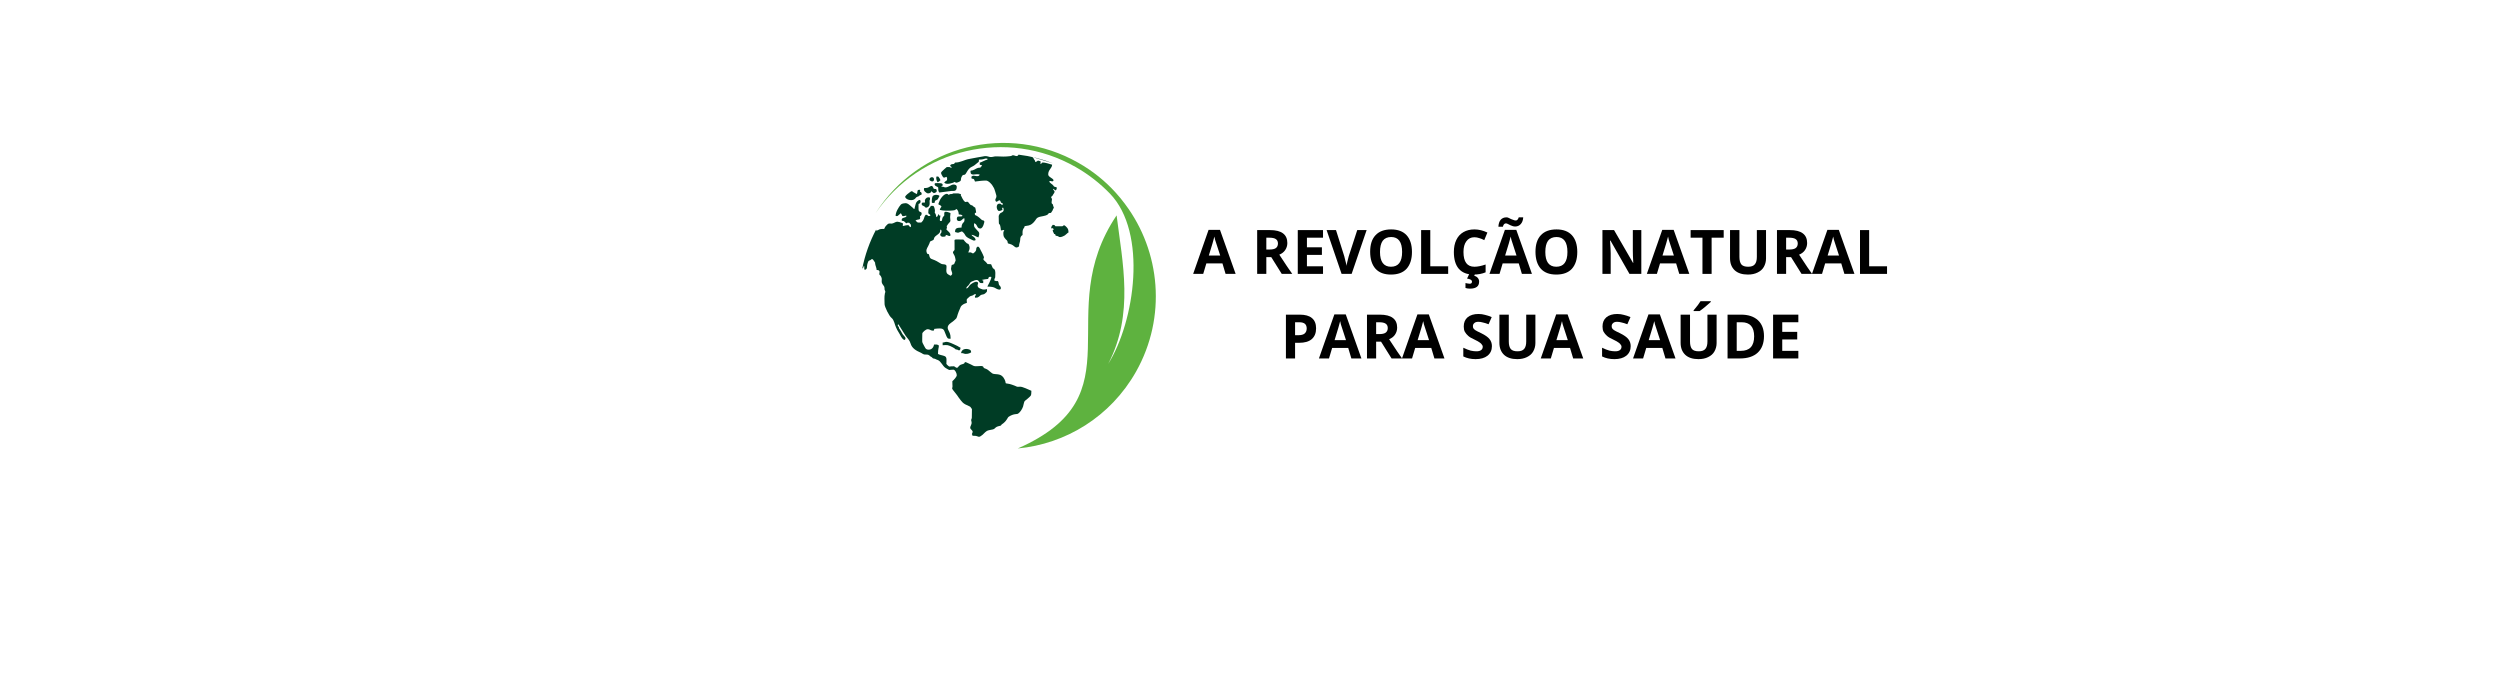 <svg xmlns="http://www.w3.org/2000/svg" xmlns:xlink="http://www.w3.org/1999/xlink" width="233" viewBox="0 0 174.75 48" height="64" preserveAspectRatio="xMidYMid meet"><defs><g></g><clipPath id="b8ca5a4b32"><path d="M 61 9 L 81 9 L 81 31.348 L 61 31.348 Z M 61 9 " clip-rule="nonzero"></path></clipPath><clipPath id="e198d7f4ea"><path d="M 60.262 10 L 75 10 L 75 31 L 60.262 31 Z M 60.262 10 " clip-rule="nonzero"></path></clipPath></defs><g clip-path="url(#b8ca5a4b32)"><path fill="#5eb23f" d="M 71.141 31.348 C 79.629 27.617 73.418 21.945 78.051 15.055 C 78.461 18.359 79.281 21.945 77.461 25.438 C 79.324 22.484 80.227 16.273 77.586 13.535 C 76.895 12.82 76.094 12.191 75.191 11.676 C 70.359 8.926 64.293 10.387 61.203 14.898 C 64.227 10.156 70.449 8.57 75.383 11.383 C 76.391 11.953 77.266 12.668 78 13.48 C 78.23 13.734 78.449 14 78.648 14.273 C 81.121 17.57 81.562 22.156 79.41 25.977 C 77.625 29.137 74.484 31.035 71.141 31.348 " fill-opacity="1" fill-rule="evenodd"></path></g><g clip-path="url(#e198d7f4ea)"><path fill="#003c25" d="M 65.453 12.344 C 65.422 12.496 65.469 12.648 65.539 12.742 C 65.598 12.719 65.684 12.652 65.73 12.609 C 65.727 12.508 65.688 12.5 65.645 12.422 C 65.586 12.316 65.578 12.336 65.453 12.344 Z M 65.07 12.656 C 65.152 12.699 65.234 12.699 65.277 12.609 C 65.344 12.379 65.098 12.316 64.988 12.469 C 64.93 12.559 64.988 12.617 65.07 12.656 Z M 64.977 14.02 C 64.996 13.938 65.02 14 65.004 13.812 C 64.887 13.773 64.797 13.789 64.715 13.879 C 64.586 14.02 64.691 14.043 64.648 14.16 C 64.547 14.176 64.559 14.137 64.445 14.176 C 64.367 14.387 64.547 14.367 64.637 14.445 C 64.668 14.473 64.684 14.5 64.715 14.523 C 65.09 14.469 64.957 14.102 64.977 14.02 Z M 65.656 13.668 C 65.551 13.637 65.43 13.566 65.234 13.676 C 65.145 13.723 65.133 13.965 65.133 14.062 L 65.141 14.18 L 65.32 14.188 C 65.387 13.918 65.359 14.074 65.523 13.949 C 65.582 13.902 65.574 13.863 65.609 13.812 C 65.664 13.727 65.66 13.781 65.656 13.668 Z M 65.582 13.113 C 65.582 13.301 65.574 13.328 65.656 13.457 L 66.527 13.344 C 66.637 13.332 66.879 13.422 66.879 13.055 C 66.879 12.957 66.781 12.898 66.66 12.898 C 66.457 12.898 66.227 13.16 66.008 13.086 C 65.891 13.051 66.008 13.066 65.836 13.047 L 65.801 13.035 C 65.848 12.926 65.891 13.07 65.891 12.914 C 65.891 12.812 65.773 12.809 65.68 12.805 C 65.574 12.805 65.484 12.789 65.398 12.801 C 65.293 12.816 65.32 12.926 65.387 12.988 C 65.445 13.039 65.539 13.039 65.582 13.113 Z M 64.594 13.145 C 64.559 13.293 64.582 13.355 64.77 13.484 C 64.812 13.516 64.883 13.527 64.949 13.508 C 65.098 13.473 65.082 13.391 65.086 13.363 L 65.277 13.504 C 65.457 13.449 65.535 13.387 65.438 13.215 L 65.273 13.199 C 65.211 13.086 65.191 12.918 65.004 13.039 C 64.871 13.125 64.797 13.145 64.594 13.145 Z M 63.266 13.758 C 63.32 13.961 63.684 14.047 63.879 13.949 C 64.023 13.879 63.992 13.793 64.129 13.75 C 64.242 13.723 64.188 13.73 64.266 13.672 C 64.312 13.637 64.387 13.621 64.426 13.59 C 64.422 13.441 64.402 13.453 64.305 13.398 C 64.324 13.344 64.32 13.363 64.309 13.266 C 64.055 13.254 64.176 13.387 64.082 13.566 L 63.852 13.438 C 63.758 13.359 63.734 13.332 63.617 13.422 C 63.504 13.508 63.312 13.641 63.266 13.758 Z M 67.801 24.453 C 67.656 24.371 67.234 24.309 67.176 24.684 C 67.273 24.699 67.27 24.668 67.367 24.711 C 67.543 24.781 67.781 24.707 67.883 24.629 C 67.883 24.562 67.875 24.496 67.801 24.453 Z M 67.141 24.305 C 67.059 24.277 67.012 24.23 66.926 24.184 C 66.852 24.145 66.762 24.109 66.691 24.074 C 66.066 23.777 66.113 23.941 65.891 23.945 L 65.891 24.133 C 66.211 24.105 66.27 24.098 66.621 24.289 C 66.824 24.398 66.742 24.422 66.871 24.434 L 66.914 24.438 C 66.941 24.445 67.121 24.621 67.141 24.305 Z M 73.473 15.969 C 73.562 15.949 73.582 15.922 73.652 16.02 C 73.641 16.078 73.68 16.047 73.578 16.074 C 73.641 16.406 73.656 16.148 73.672 16.352 C 73.789 16.379 73.754 16.348 73.789 16.473 C 74.078 16.516 73.953 16.574 74.102 16.574 C 74.199 16.574 74.371 16.496 74.434 16.453 C 74.52 16.398 74.613 16.277 74.688 16.25 C 74.688 16.074 74.656 15.98 74.559 15.883 C 74.309 15.621 74.363 15.816 74.242 15.816 L 73.801 15.816 C 73.699 15.816 73.82 15.738 73.594 15.711 C 73.523 15.809 73.492 15.801 73.473 15.969 Z M 69.645 13.664 C 69.684 13.891 69.477 13.91 69.629 14.102 C 69.777 14.09 69.719 14.02 69.891 14 C 69.914 14.035 69.918 14.035 69.938 14.074 C 69.961 14.133 69.934 14.117 69.973 14.16 C 70.031 14.223 70.129 14.152 70.078 14.328 C 69.945 14.312 70 14.234 69.871 14.234 C 69.555 14.234 69.672 14.746 69.828 14.746 C 69.938 14.746 69.988 14.707 70.07 14.672 C 70.07 14.586 70.062 14.586 70.031 14.527 L 70.133 14.527 C 70.25 14.891 69.922 14.812 69.859 14.984 C 69.848 15.027 69.809 15.059 69.809 15.113 C 69.816 16 69.844 15.469 69.922 15.809 C 69.941 15.887 69.957 16.016 69.965 16.109 C 70.074 16.105 70.105 16.059 70.199 16.09 C 70.195 16.148 70.133 16.168 70.133 16.281 C 70.133 16.516 70.156 16.559 70.305 16.73 C 70.352 16.781 70.398 16.805 70.418 16.859 C 70.469 17.008 70.383 17.004 70.586 17.051 C 70.949 17.141 70.941 17.441 71.23 17.223 C 71.23 17.012 71.301 16.953 71.309 16.785 C 71.316 16.582 71.348 16.508 71.477 16.426 C 71.477 16.293 71.465 16.18 71.5 16.066 C 71.551 15.906 71.578 16.004 71.625 15.809 C 71.84 15.77 71.973 15.773 72.133 15.652 C 72.336 15.5 72.418 15.297 72.488 15.242 C 72.492 15.238 72.531 15.215 72.539 15.211 C 72.641 15.148 72.781 15.137 72.922 15.105 C 73.449 15 73.141 14.883 73.461 14.883 C 73.496 14.82 73.535 14.781 73.57 14.719 C 73.613 14.641 73.602 14.582 73.668 14.535 L 73.605 14.344 C 73.582 14.207 73.566 14.301 73.512 14.203 C 73.492 14.121 73.543 13.949 73.535 13.906 C 73.52 13.809 73.48 13.914 73.48 13.801 C 73.48 13.719 73.508 13.738 73.523 13.723 C 73.555 13.691 73.562 13.688 73.562 13.691 C 73.578 13.668 73.559 13.691 73.578 13.66 C 73.605 13.613 73.59 13.629 73.625 13.582 C 73.824 13.32 73.637 13.363 73.605 13.199 C 73.703 13.207 73.68 13.273 73.785 13.312 C 73.855 13.242 73.875 13.227 73.863 13.094 C 73.566 13.023 73.734 13.051 73.559 12.898 C 73.547 12.891 73.199 12.652 73.418 12.652 C 73.508 12.652 73.539 12.711 73.621 12.652 C 73.703 12.551 73.492 12.449 73.453 12.418 C 73.379 12.363 73.27 12.305 73.27 12.188 C 73.27 11.859 73.539 11.766 73.543 11.512 C 72.57 11.203 72.914 11.457 72.73 11.469 L 72.738 11.277 C 72.453 11.184 72.602 11.238 72.383 11.332 C 72.336 11.27 72.375 11.289 72.336 11.219 C 72.309 11.16 72.309 11.184 72.277 11.137 C 72.254 11.102 72.25 11.062 72.23 11.043 C 72.199 11.004 72.176 11.008 72.156 10.973 L 73.621 11.418 C 72.848 11.117 72.035 10.91 71.188 10.809 C 71.191 10.812 71.195 10.812 71.195 10.812 C 71.105 11.004 70.918 10.852 70.832 10.852 C 70.676 10.852 70.793 10.895 70.613 10.914 C 70.293 10.957 69.973 10.949 69.652 10.93 C 69.477 10.918 69.375 11 69.195 10.973 C 69.07 10.949 68.973 10.898 68.832 10.914 C 68.453 10.969 68.129 11.047 67.758 11.109 C 67.391 11.172 67.145 11.363 66.758 11.363 C 66.684 11.441 66.738 11.461 66.598 11.469 C 66.5 11.48 66.445 11.496 66.414 11.582 C 66.465 11.68 66.5 11.617 66.535 11.719 C 66.355 11.723 66.445 11.676 66.34 11.676 L 66.18 11.676 C 66.133 11.703 65.867 11.953 65.828 11.996 C 65.75 12.078 65.781 12.129 65.832 12.234 C 65.949 12.488 66.008 12.418 66.148 12.359 C 66.219 12.441 66.203 12.41 66.199 12.594 C 66.137 12.641 66.055 12.688 66 12.75 C 66.004 12.754 66.02 12.777 66.027 12.785 C 66.152 12.926 66.629 12.801 66.719 12.715 C 66.824 12.766 66.812 12.793 66.953 12.746 C 67.285 12.621 67.098 12.574 67.223 12.348 C 67.297 12.211 67.309 12.238 67.422 12.215 C 67.551 12.184 67.613 11.812 67.91 11.668 C 68.094 11.582 68.156 11.523 68.312 11.391 C 68.434 11.293 68.422 11.34 68.426 11.156 C 68.523 11.148 68.609 11.16 68.734 11.125 C 68.812 11.098 68.934 11.055 69.027 11.098 C 69.023 11.184 69.035 11.148 68.902 11.191 C 68.75 11.246 68.633 11.328 68.484 11.371 L 68.488 11.52 C 68.562 11.523 68.605 11.527 68.645 11.582 C 68.605 11.664 68.594 11.582 68.527 11.719 C 68.238 11.719 68.211 11.84 67.988 11.906 C 67.898 11.934 67.836 11.895 67.836 11.984 C 67.836 12.363 68.191 12.109 68.484 12.203 C 68.402 12.414 68.129 12.254 68.008 12.285 C 67.961 12.301 67.934 12.332 67.898 12.355 C 67.906 12.555 67.957 12.465 68.051 12.508 C 68.105 12.531 68.121 12.637 68.152 12.691 C 68.41 12.656 68.664 12.621 68.926 12.621 C 69.098 12.621 69.352 12.902 69.41 13.031 C 69.445 13.109 69.422 13.062 69.465 13.117 C 69.508 13.184 69.633 13.609 69.645 13.664 Z M 66.863 14.609 C 66.965 14.688 67.016 14.836 67.016 14.992 C 67.117 14.992 67.273 15.004 67.273 15.098 C 67.203 15.16 67.051 15.105 66.941 15.148 C 66.863 15.199 66.828 15.469 67.059 15.453 C 67.262 15.434 67.273 15.25 67.414 15.262 C 67.438 15.625 67.324 15.453 67.23 15.746 C 67.211 15.801 67.223 15.836 67.211 15.906 C 66.883 15.922 66.758 15.938 66.758 16.219 C 67.059 16.316 66.961 16.246 67.242 16.172 C 67.594 16.445 67.316 16.484 67.902 16.746 C 68.031 16.805 68.078 16.855 68.199 16.781 C 68.168 16.531 67.93 16.535 67.914 16.41 C 68.094 16.426 68.211 16.551 68.391 16.594 C 68.516 16.234 68.414 16.227 68.297 16.09 C 68.113 15.875 68.074 15.898 68.082 15.609 C 68.34 15.648 68.254 15.98 68.527 15.973 C 68.727 15.969 68.812 15.496 68.809 15.484 C 68.754 15.363 68.703 15.434 68.617 15.363 L 68.449 15.211 C 68.129 14.941 68.145 15.137 68.141 14.883 C 68.195 14.883 68.207 14.879 68.234 14.859 C 68.234 14.848 68.18 14.457 68.152 14.504 C 68.148 14.512 68.137 14.496 68.125 14.488 C 68.02 14.43 68.07 14.453 68 14.391 C 67.906 14.305 67.906 14.383 67.816 14.297 C 67.645 14.137 67.734 14.066 67.461 14.121 C 67.43 14.078 67.398 14.055 67.355 14.008 C 67.301 13.941 67.238 13.805 67.199 13.723 C 67.145 13.617 67.164 13.711 67.168 13.57 C 66.875 13.5 67.137 13.52 66.66 13.52 C 66.574 13.52 66.633 13.559 66.477 13.566 C 66.438 13.57 66.43 13.562 66.391 13.574 C 66.34 13.594 66.406 13.586 66.312 13.625 C 66.121 13.379 65.773 13.812 65.688 14.012 C 65.656 14.062 65.609 14.234 65.586 14.273 C 65.703 14.367 65.715 14.301 65.812 14.441 C 65.742 14.562 65.746 14.484 65.691 14.676 C 65.961 14.738 66.352 14.742 66.641 14.707 C 66.816 14.684 66.762 14.652 66.863 14.609 Z M 65.199 18.133 C 65.395 18.203 65.57 18.301 65.746 18.414 C 65.906 18.52 66.039 18.426 66.148 18.547 C 66.207 18.684 66.051 19.059 66.27 19.176 L 66.441 19.277 C 66.684 19.156 66.477 18.973 66.477 18.781 L 66.508 18.59 C 66.543 18.48 66.496 18.543 66.602 18.5 C 66.734 18.457 66.691 18.438 66.754 18.312 C 66.82 18.184 66.805 18.211 66.773 18.047 C 66.723 17.754 66.543 17.691 66.641 17.57 C 66.734 17.453 66.727 17.52 66.723 17.309 C 66.723 17.195 66.727 17.082 66.723 16.965 C 66.723 16.684 66.625 16.742 67.344 16.746 C 67.391 16.82 67.523 16.965 67.582 17.008 C 67.668 17.059 67.691 17.023 67.73 17.121 C 67.852 17.398 67.695 17.547 67.684 17.652 C 67.758 17.652 67.812 17.629 67.855 17.641 C 67.984 17.676 67.977 17.797 68.148 17.613 C 68.301 17.453 68.191 17.395 68.281 17.285 C 68.398 17.137 68.504 17.387 68.543 17.477 C 68.602 17.598 68.668 17.695 68.719 17.824 C 68.723 17.844 68.73 17.859 68.738 17.883 C 68.754 17.926 68.766 17.93 68.773 17.953 C 68.809 18.086 68.629 18.086 68.859 18.266 C 68.93 18.32 68.969 18.387 69.027 18.457 L 69.277 18.469 L 69.363 18.664 C 69.371 18.684 69.383 18.719 69.395 18.734 C 69.465 18.824 69.391 18.738 69.449 18.777 C 69.496 18.805 69.477 18.785 69.508 18.824 C 69.609 18.953 69.566 19.18 69.566 19.367 C 69.566 19.484 69.488 19.426 69.508 19.613 C 69.621 19.652 69.609 19.648 69.754 19.648 C 69.797 19.75 69.793 19.684 69.812 19.832 C 69.828 19.93 69.852 19.934 69.906 20 C 69.996 20.105 69.98 20.277 69.809 20.238 C 69.539 20.18 69.602 20.035 69.023 20.035 C 69.051 19.934 69.105 19.879 69.145 19.785 C 69.191 19.668 69.305 19.465 69.297 19.359 C 69.102 19.316 69.094 19.414 69.074 19.496 C 69.02 19.5 68.66 19.547 68.629 19.566 C 68.652 19.598 68.684 19.602 68.73 19.602 L 68.727 19.789 C 68.441 19.789 68.523 19.785 68.398 19.633 C 68.312 19.523 68.145 19.586 68.031 19.637 C 67.848 19.711 67.844 19.703 67.758 19.863 C 67.68 20 67.555 20.016 67.543 20.164 C 67.715 20.145 67.691 19.98 67.898 19.844 C 67.98 19.789 68.18 19.66 68.289 19.703 C 68.508 19.781 68.195 19.93 68.418 20.121 C 68.465 20.16 68.531 20.168 68.582 20.195 C 68.738 20.266 68.832 20.242 68.992 20.207 C 68.992 20.41 69 20.375 68.895 20.48 C 68.809 20.559 68.773 20.574 68.645 20.594 C 68.531 20.613 68.516 20.676 68.426 20.738 C 68.312 20.812 68.312 20.809 68.152 20.809 C 68.117 20.617 68.219 20.715 68.219 20.566 C 68.012 20.555 68.121 20.621 67.953 20.664 C 67.859 20.688 67.816 20.695 67.746 20.758 L 67.59 20.902 C 67.555 20.965 67.586 21.078 67.586 21.168 C 67.473 21.207 67.367 21.242 67.273 21.316 C 67.141 21.418 67.16 21.449 67.086 21.613 C 67.039 21.727 66.992 21.816 66.949 21.961 C 66.84 22.336 66.875 22.215 66.68 22.41 C 66.566 22.52 66.367 22.609 66.289 22.746 C 66.125 23.031 66.449 23.141 66.445 23.602 L 66.445 23.68 C 66.387 23.68 66.324 23.68 66.277 23.664 C 66.199 23.633 66.113 23.406 66.082 23.316 C 65.957 22.98 65.957 22.91 65.309 22.988 L 65.277 23.105 C 65.043 23.141 65.043 23.012 64.836 23.012 C 64.723 23.012 64.469 23.223 64.469 23.32 C 64.469 24.004 64.41 23.82 64.605 24.195 C 64.66 24.293 64.699 24.402 64.812 24.43 C 65.066 24.488 65.25 24.336 65.289 24.082 C 65.516 24.082 65.477 24.059 65.629 24.152 C 65.621 24.348 65.566 24.375 65.566 24.742 C 65.688 24.816 65.891 24.832 66.035 24.895 C 66.211 24.969 66.152 25.207 66.152 25.438 C 66.184 25.484 66.246 25.543 66.285 25.574 C 66.371 25.645 66.379 25.621 66.484 25.609 C 66.82 25.574 66.68 25.66 66.902 25.715 C 66.992 25.66 67.027 25.551 67.156 25.492 C 67.211 25.473 67.281 25.453 67.34 25.434 C 67.547 25.359 67.25 25.176 67.867 25.477 L 68.035 25.566 C 68.227 25.656 68.574 25.535 68.695 25.609 C 68.777 25.66 68.719 25.672 68.781 25.727 C 68.832 25.758 68.949 25.777 69.055 25.855 C 69.133 25.914 69.352 26.113 69.41 26.125 C 69.695 26.195 70.004 26.078 70.219 26.52 C 70.383 26.859 70.152 26.762 70.547 26.836 C 70.629 26.852 70.676 26.871 70.762 26.898 C 71.09 27 71.035 27.066 71.273 27.031 C 71.461 27.004 71.922 27.254 72.094 27.316 C 72.094 27.719 72.051 27.656 71.816 27.879 C 71.73 27.957 71.637 28.004 71.598 28.082 C 71.574 28.121 71.539 28.34 71.512 28.418 C 71.449 28.598 71.316 28.812 71.164 28.914 C 71.082 28.969 70.863 28.898 70.512 29.129 C 70.414 29.195 70.41 29.363 70.129 29.59 C 70.078 29.633 70.051 29.637 70.012 29.676 C 69.938 29.762 70.008 29.742 69.883 29.77 C 69.473 29.852 69.633 29.992 69.309 30.035 C 69.211 30.047 69.047 30.086 68.98 30.125 C 68.809 30.234 68.723 30.387 68.574 30.469 C 68.539 30.492 68.574 30.469 68.539 30.492 C 68.516 30.512 68.445 30.566 68.293 30.492 C 68.195 30.445 68.082 30.48 67.973 30.453 C 67.961 30.281 67.895 30.441 67.961 30.277 C 68 30.188 68 30.145 67.941 30.082 C 67.785 29.918 67.789 29.918 67.879 29.707 C 67.984 29.457 67.84 29.461 67.902 29.289 C 67.922 29.238 67.922 29.281 67.93 29.191 L 67.938 28.605 C 67.926 28.535 67.941 28.598 67.902 28.547 C 67.824 28.445 67.859 28.441 67.723 28.383 C 67.289 28.203 67.258 28.117 66.996 27.766 C 66.957 27.711 66.941 27.676 66.906 27.633 C 66.363 26.949 66.625 27.297 66.574 26.879 C 66.566 26.801 66.566 26.727 66.57 26.645 C 66.656 26.57 66.879 26.352 66.879 26.223 C 66.879 26.098 66.766 25.84 66.641 25.84 C 66.258 25.84 66.473 25.941 66.098 25.723 C 65.883 25.59 65.777 25.246 65.547 25.164 C 65.465 25.137 65.465 25.137 65.395 25.098 C 65.309 25.055 65.285 25.078 65.223 25.051 C 65.164 25.023 65.184 24.992 65.102 24.949 C 65.016 24.898 65.043 24.926 64.973 24.855 C 64.883 24.762 64.754 24.789 64.633 24.781 C 64.52 24.77 64.449 24.688 64.344 24.645 C 64.035 24.512 63.742 24.34 63.648 24.008 C 63.586 23.781 63.426 23.648 63.301 23.469 L 62.836 22.727 C 62.785 22.656 62.828 22.695 62.77 22.676 C 62.742 22.75 62.75 22.762 62.793 22.812 C 62.895 22.949 62.805 22.949 62.891 23.016 L 62.984 23.16 C 63.016 23.234 63.051 23.289 63.098 23.371 C 63.172 23.488 63.41 23.621 63.23 23.766 C 63.047 23.742 62.906 23.352 62.809 23.219 C 62.738 23.121 62.691 23.008 62.641 22.906 C 62.543 22.715 62.5 22.363 62.328 22.23 C 62.141 22.094 61.832 21.43 61.832 21.266 C 61.832 21.012 61.801 20.758 61.855 20.504 C 61.871 20.41 61.91 20.426 61.863 20.32 C 61.777 20.148 61.895 20.129 61.742 19.938 C 61.523 19.672 61.715 19.586 61.59 19.344 C 61.559 19.285 61.543 19.254 61.488 19.215 C 61.395 19.141 61.633 18.871 61.277 18.871 C 61.277 18.73 61.191 18.578 61.172 18.434 C 61.164 18.355 61.188 18.383 61.145 18.32 L 61.027 18.148 C 60.949 18.078 60.926 18.117 60.871 18.16 C 60.785 18.23 60.824 18.18 60.758 18.211 C 60.688 18.242 60.664 18.344 60.641 18.414 C 60.566 18.633 60.672 18.809 60.441 18.867 C 60.375 18.746 60.453 18.641 60.383 18.566 C 60.344 18.793 60.297 18.672 60.262 18.824 C 60.453 17.832 60.789 16.891 61.254 16.02 C 61.238 16.055 61.234 16.082 61.238 16.102 C 61.312 16.145 61.395 16.059 61.48 16.031 C 61.594 15.996 61.668 16.008 61.805 16 C 61.836 15.949 61.84 15.918 61.871 15.863 C 61.902 15.812 61.941 15.781 61.973 15.742 C 62.113 15.586 62.141 15.629 62.328 15.629 C 62.438 15.629 62.605 15.5 62.711 15.496 C 62.789 15.496 62.945 15.539 63.031 15.578 C 63.09 15.602 63.082 15.594 63.121 15.629 L 63.102 15.793 C 63.145 15.812 63.297 15.738 63.469 15.738 C 63.555 15.738 63.535 15.809 63.598 15.852 C 63.625 15.871 63.629 15.867 63.668 15.875 C 63.672 15.719 63.703 15.738 63.613 15.637 C 63.531 15.547 63.578 15.566 63.449 15.566 C 63.367 15.566 63.395 15.68 63.258 15.527 C 63.145 15.402 63.16 15.484 63.031 15.418 C 63.008 15.289 63.078 15.246 63.176 15.219 C 63.324 15.18 63.293 15.191 63.383 15.094 C 63.266 15.035 63.246 15.137 63.078 15.102 C 63.031 15.035 63.078 15.098 63.055 15.047 L 62.965 14.895 C 62.914 14.973 62.883 14.961 62.812 15.035 C 62.75 15.102 62.727 15.117 62.605 15.094 C 62.594 14.848 62.809 14.477 62.977 14.293 C 63.043 14.223 63.223 14.203 63.328 14.203 C 63.43 14.203 63.586 14.332 63.637 14.379 C 63.691 14.422 63.719 14.453 63.766 14.492 L 63.832 14.547 C 63.883 14.605 63.816 14.586 63.91 14.605 C 63.914 14.602 63.918 14.59 63.918 14.594 C 63.93 14.633 63.93 14.57 63.93 14.562 C 63.973 14.426 63.984 14.289 64.047 14.156 C 64.098 14.059 64.348 13.844 64.348 14.086 C 64.348 14.176 64.285 14.238 64.207 14.258 C 64.207 14.383 64.199 14.527 64.207 14.648 C 64.219 14.906 64.488 14.73 64.41 15 C 64.395 15.066 64.352 15.078 64.305 15.113 C 64.359 15.398 64.227 15.32 64.102 15.363 L 64.059 15.379 L 64.023 15.402 L 64.008 15.406 C 64.008 15.406 64 15.41 63.996 15.414 C 64.023 15.465 64.105 15.508 64.152 15.555 L 64.395 15.555 C 64.469 15.473 64.52 15.438 64.57 15.309 C 64.621 15.184 64.613 15.117 64.711 15.012 C 64.902 15.012 64.781 15.066 64.898 15.102 C 64.957 15.102 65.062 15.109 65.023 15.023 C 65.012 14.988 64.887 14.957 64.887 14.871 C 64.887 14.504 64.957 14.59 65.023 14.477 C 65.09 14.363 65.016 14.391 65.219 14.391 C 65.301 14.391 65.352 14.645 65.352 14.73 C 65.352 14.883 65.301 14.801 65.387 14.941 C 65.441 15.031 65.422 15.094 65.457 15.176 C 65.535 15.152 65.57 15.043 65.59 14.965 C 65.602 14.977 65.609 14.98 65.613 14.98 C 65.613 14.984 65.613 14.992 65.625 15.008 C 65.629 15.027 65.633 15.051 65.641 15.066 C 65.703 15.062 65.688 15.047 65.734 15.07 C 65.734 15.184 65.66 15.332 65.711 15.441 C 65.773 15.461 65.789 15.449 65.844 15.422 C 65.859 15.348 65.855 15.281 65.887 15.219 C 65.918 15.141 65.965 15.129 66 15.07 C 66.035 14.93 65.871 14.66 66.438 14.891 C 66.441 14.988 66.414 15.09 66.414 15.172 C 66.414 15.426 66.504 15.434 66.305 15.621 C 66.242 15.676 66.258 15.711 66.172 15.801 C 66.184 15.875 66.195 15.855 66.191 15.914 C 66.184 15.977 66.164 15.961 66.152 16.039 C 66.254 16.164 66.461 16.273 66.434 16.473 C 66.309 16.539 66.285 16.441 66.117 16.422 C 66.082 16.562 66.094 16.527 65.938 16.547 C 65.836 16.562 65.742 16.508 65.727 16.43 C 65.703 16.312 65.812 16.305 65.812 16.199 C 65.812 16.121 65.805 16.074 65.758 16.043 C 65.656 16.137 65.836 16.199 65.48 16.441 C 65.168 16.656 65.379 16.734 65.164 16.812 C 64.922 16.906 65.066 16.871 64.875 17.211 C 64.781 17.387 64.695 17.496 64.812 17.734 C 64.93 17.801 64.91 17.691 64.953 17.855 C 64.992 18.035 65.027 18.078 65.199 18.133 " fill-opacity="1" fill-rule="evenodd"></path></g><g fill="#000000" fill-opacity="1"><g transform="translate(83.402, 19.145)"><g><path d="M 2.266 0 L 2.047 -0.734 L 0.922 -0.734 L 0.703 0 L 0 0 L 1.078 -3.078 L 1.875 -3.078 L 2.969 0 Z M 1.891 -1.281 C 1.68 -1.938 1.562 -2.305 1.531 -2.391 C 1.508 -2.484 1.492 -2.555 1.484 -2.609 C 1.441 -2.422 1.312 -1.977 1.094 -1.281 Z M 1.891 -1.281 "></path></g></g><g transform="translate(86.368, 19.145)"><g></g></g><g transform="translate(87.485, 19.145)"><g><path d="M 1.031 -1.703 L 1.25 -1.703 C 1.445 -1.703 1.594 -1.734 1.688 -1.797 C 1.789 -1.867 1.844 -1.977 1.844 -2.125 C 1.844 -2.27 1.789 -2.375 1.688 -2.438 C 1.594 -2.5 1.441 -2.531 1.234 -2.531 L 1.031 -2.531 Z M 1.031 -1.172 L 1.031 0 L 0.391 0 L 0.391 -3.062 L 1.281 -3.062 C 1.695 -3.062 2.004 -2.984 2.203 -2.828 C 2.398 -2.68 2.5 -2.457 2.5 -2.156 C 2.5 -1.969 2.445 -1.801 2.344 -1.656 C 2.25 -1.52 2.113 -1.414 1.938 -1.344 C 2.395 -0.645 2.695 -0.195 2.844 0 L 2.109 0 L 1.375 -1.172 Z M 1.031 -1.172 "></path></g></g><g transform="translate(90.323, 19.145)"><g><path d="M 2.156 0 L 0.391 0 L 0.391 -3.062 L 2.156 -3.062 L 2.156 -2.531 L 1.031 -2.531 L 1.031 -1.859 L 2.078 -1.859 L 2.078 -1.328 L 1.031 -1.328 L 1.031 -0.531 L 2.156 -0.531 Z M 2.156 0 "></path></g></g><g transform="translate(92.73, 19.145)"><g><path d="M 2.141 -3.062 L 2.797 -3.062 L 1.75 0 L 1.047 0 L 0 -3.062 L 0.656 -3.062 L 1.234 -1.234 C 1.266 -1.129 1.297 -1.004 1.328 -0.859 C 1.367 -0.723 1.391 -0.625 1.391 -0.562 C 1.41 -0.695 1.461 -0.922 1.547 -1.234 Z M 2.141 -3.062 "></path></g></g><g transform="translate(95.524, 19.145)"><g><path d="M 3.172 -1.531 C 3.172 -1.031 3.047 -0.641 2.797 -0.359 C 2.547 -0.086 2.18 0.047 1.703 0.047 C 1.234 0.047 0.875 -0.086 0.625 -0.359 C 0.375 -0.641 0.25 -1.035 0.25 -1.547 C 0.25 -2.055 0.375 -2.441 0.625 -2.703 C 0.875 -2.973 1.238 -3.109 1.719 -3.109 C 2.188 -3.109 2.547 -2.973 2.797 -2.703 C 3.047 -2.43 3.172 -2.039 3.172 -1.531 Z M 0.938 -1.531 C 0.938 -1.195 1 -0.941 1.125 -0.766 C 1.258 -0.586 1.453 -0.5 1.703 -0.5 C 2.223 -0.5 2.484 -0.844 2.484 -1.531 C 2.484 -2.227 2.227 -2.578 1.719 -2.578 C 1.457 -2.578 1.258 -2.488 1.125 -2.312 C 1 -2.133 0.938 -1.875 0.938 -1.531 Z M 0.938 -1.531 "></path></g></g><g transform="translate(98.946, 19.145)"><g><path d="M 0.391 0 L 0.391 -3.062 L 1.031 -3.062 L 1.031 -0.531 L 2.281 -0.531 L 2.281 0 Z M 0.391 0 "></path></g></g><g transform="translate(101.375, 19.145)"><g><path d="M 1.688 -2.562 C 1.445 -2.562 1.258 -2.469 1.125 -2.281 C 0.988 -2.102 0.922 -1.852 0.922 -1.531 C 0.922 -0.844 1.176 -0.5 1.688 -0.5 C 1.906 -0.5 2.164 -0.551 2.469 -0.656 L 2.469 -0.109 C 2.219 -0.004 1.938 0.047 1.625 0.047 C 1.176 0.047 0.832 -0.086 0.594 -0.359 C 0.363 -0.629 0.25 -1.02 0.25 -1.531 C 0.25 -1.852 0.305 -2.133 0.422 -2.375 C 0.535 -2.613 0.703 -2.797 0.922 -2.922 C 1.141 -3.047 1.395 -3.109 1.688 -3.109 C 1.988 -3.109 2.289 -3.035 2.594 -2.891 L 2.375 -2.359 C 2.258 -2.422 2.145 -2.469 2.031 -2.5 C 1.914 -2.539 1.801 -2.562 1.688 -2.562 Z M 2.016 0.531 C 2.016 0.707 1.961 0.832 1.859 0.906 C 1.754 0.988 1.594 1.031 1.375 1.031 C 1.258 1.031 1.156 1.016 1.062 0.984 L 1.062 0.641 C 1.102 0.648 1.156 0.66 1.219 0.672 C 1.281 0.68 1.328 0.688 1.359 0.688 C 1.461 0.688 1.516 0.641 1.516 0.547 C 1.516 0.43 1.398 0.359 1.172 0.328 L 1.328 0 L 1.734 0 L 1.672 0.125 C 1.773 0.156 1.859 0.207 1.922 0.281 C 1.984 0.352 2.016 0.438 2.016 0.531 Z M 2.016 0.531 "></path></g></g><g transform="translate(104.114, 19.145)"><g><path d="M 2.266 0 L 2.047 -0.734 L 0.922 -0.734 L 0.703 0 L 0 0 L 1.078 -3.078 L 1.875 -3.078 L 2.969 0 Z M 1.891 -1.281 C 1.68 -1.938 1.562 -2.305 1.531 -2.391 C 1.508 -2.484 1.492 -2.555 1.484 -2.609 C 1.441 -2.422 1.312 -1.977 1.094 -1.281 Z M 1.141 -3.531 C 1.098 -3.531 1.055 -3.508 1.016 -3.469 C 0.984 -3.438 0.957 -3.379 0.938 -3.297 L 0.625 -3.297 C 0.633 -3.504 0.688 -3.664 0.781 -3.781 C 0.883 -3.895 1.02 -3.953 1.188 -3.953 C 1.25 -3.953 1.305 -3.938 1.359 -3.906 C 1.41 -3.883 1.461 -3.859 1.516 -3.828 C 1.578 -3.805 1.633 -3.785 1.688 -3.766 C 1.738 -3.742 1.789 -3.734 1.844 -3.734 C 1.883 -3.734 1.922 -3.75 1.953 -3.781 C 1.992 -3.82 2.023 -3.879 2.047 -3.953 L 2.359 -3.953 C 2.348 -3.754 2.289 -3.598 2.188 -3.484 C 2.082 -3.367 1.953 -3.312 1.797 -3.312 C 1.734 -3.312 1.672 -3.32 1.609 -3.344 C 1.555 -3.363 1.504 -3.383 1.453 -3.406 C 1.398 -3.438 1.348 -3.461 1.297 -3.484 C 1.242 -3.516 1.191 -3.531 1.141 -3.531 Z M 1.141 -3.531 "></path></g></g><g transform="translate(107.08, 19.145)"><g><path d="M 3.172 -1.531 C 3.172 -1.031 3.047 -0.641 2.797 -0.359 C 2.547 -0.086 2.18 0.047 1.703 0.047 C 1.234 0.047 0.875 -0.086 0.625 -0.359 C 0.375 -0.641 0.25 -1.035 0.25 -1.547 C 0.25 -2.055 0.375 -2.441 0.625 -2.703 C 0.875 -2.973 1.238 -3.109 1.719 -3.109 C 2.188 -3.109 2.547 -2.973 2.797 -2.703 C 3.047 -2.43 3.172 -2.039 3.172 -1.531 Z M 0.938 -1.531 C 0.938 -1.195 1 -0.941 1.125 -0.766 C 1.258 -0.586 1.453 -0.5 1.703 -0.5 C 2.223 -0.5 2.484 -0.844 2.484 -1.531 C 2.484 -2.227 2.227 -2.578 1.719 -2.578 C 1.457 -2.578 1.258 -2.488 1.125 -2.312 C 1 -2.133 0.938 -1.875 0.938 -1.531 Z M 0.938 -1.531 "></path></g></g><g transform="translate(110.502, 19.145)"><g></g></g><g transform="translate(111.619, 19.145)"><g><path d="M 3.109 0 L 2.281 0 L 0.953 -2.328 L 0.922 -2.328 C 0.953 -1.91 0.969 -1.613 0.969 -1.438 L 0.969 0 L 0.391 0 L 0.391 -3.062 L 1.203 -3.062 L 2.531 -0.766 L 2.547 -0.766 C 2.523 -1.172 2.516 -1.453 2.516 -1.609 L 2.516 -3.062 L 3.109 -3.062 Z M 3.109 0 "></path></g></g><g transform="translate(115.114, 19.145)"><g><path d="M 2.266 0 L 2.047 -0.734 L 0.922 -0.734 L 0.703 0 L 0 0 L 1.078 -3.078 L 1.875 -3.078 L 2.969 0 Z M 1.891 -1.281 C 1.68 -1.938 1.562 -2.305 1.531 -2.391 C 1.508 -2.484 1.492 -2.555 1.484 -2.609 C 1.441 -2.422 1.312 -1.977 1.094 -1.281 Z M 1.891 -1.281 "></path></g></g><g transform="translate(118.08, 19.145)"><g><path d="M 1.562 0 L 0.922 0 L 0.922 -2.531 L 0.094 -2.531 L 0.094 -3.062 L 2.406 -3.062 L 2.406 -2.531 L 1.562 -2.531 Z M 1.562 0 "></path></g></g><g transform="translate(120.57, 19.145)"><g><path d="M 2.875 -3.062 L 2.875 -1.078 C 2.875 -0.859 2.82 -0.66 2.719 -0.484 C 2.625 -0.316 2.477 -0.188 2.281 -0.094 C 2.094 0 1.867 0.047 1.609 0.047 C 1.211 0.047 0.906 -0.051 0.688 -0.25 C 0.469 -0.457 0.359 -0.738 0.359 -1.094 L 0.359 -3.062 L 1.016 -3.062 L 1.016 -1.188 C 1.016 -0.945 1.062 -0.77 1.156 -0.656 C 1.25 -0.551 1.406 -0.5 1.625 -0.5 C 1.844 -0.5 2 -0.555 2.094 -0.672 C 2.188 -0.785 2.234 -0.957 2.234 -1.188 L 2.234 -3.062 Z M 2.875 -3.062 "></path></g></g><g transform="translate(123.819, 19.145)"><g><path d="M 1.031 -1.703 L 1.25 -1.703 C 1.445 -1.703 1.594 -1.734 1.688 -1.797 C 1.789 -1.867 1.844 -1.977 1.844 -2.125 C 1.844 -2.27 1.789 -2.375 1.688 -2.438 C 1.594 -2.5 1.441 -2.531 1.234 -2.531 L 1.031 -2.531 Z M 1.031 -1.172 L 1.031 0 L 0.391 0 L 0.391 -3.062 L 1.281 -3.062 C 1.695 -3.062 2.004 -2.984 2.203 -2.828 C 2.398 -2.68 2.5 -2.457 2.5 -2.156 C 2.5 -1.969 2.445 -1.801 2.344 -1.656 C 2.25 -1.52 2.113 -1.414 1.938 -1.344 C 2.395 -0.645 2.695 -0.195 2.844 0 L 2.109 0 L 1.375 -1.172 Z M 1.031 -1.172 "></path></g></g><g transform="translate(126.657, 19.145)"><g><path d="M 2.266 0 L 2.047 -0.734 L 0.922 -0.734 L 0.703 0 L 0 0 L 1.078 -3.078 L 1.875 -3.078 L 2.969 0 Z M 1.891 -1.281 C 1.68 -1.938 1.562 -2.305 1.531 -2.391 C 1.508 -2.484 1.492 -2.555 1.484 -2.609 C 1.441 -2.422 1.312 -1.977 1.094 -1.281 Z M 1.891 -1.281 "></path></g></g><g transform="translate(129.623, 19.145)"><g><path d="M 0.391 0 L 0.391 -3.062 L 1.031 -3.062 L 1.031 -0.531 L 2.281 -0.531 L 2.281 0 Z M 0.391 0 "></path></g></g></g><g fill="#000000" fill-opacity="1"><g transform="translate(89.495, 25.056)"><g><path d="M 1.031 -1.625 L 1.25 -1.625 C 1.445 -1.625 1.594 -1.66 1.688 -1.734 C 1.789 -1.816 1.844 -1.938 1.844 -2.094 C 1.844 -2.238 1.801 -2.348 1.719 -2.422 C 1.633 -2.492 1.504 -2.531 1.328 -2.531 L 1.031 -2.531 Z M 2.5 -2.109 C 2.5 -1.773 2.395 -1.52 2.188 -1.344 C 1.988 -1.176 1.695 -1.094 1.312 -1.094 L 1.031 -1.094 L 1.031 0 L 0.391 0 L 0.391 -3.062 L 1.359 -3.062 C 1.734 -3.062 2.016 -2.984 2.203 -2.828 C 2.398 -2.672 2.5 -2.43 2.5 -2.109 Z M 2.5 -2.109 "></path></g></g><g transform="translate(92.194, 25.056)"><g><path d="M 2.266 0 L 2.047 -0.734 L 0.922 -0.734 L 0.703 0 L 0 0 L 1.078 -3.078 L 1.875 -3.078 L 2.969 0 Z M 1.891 -1.281 C 1.68 -1.938 1.562 -2.305 1.531 -2.391 C 1.508 -2.484 1.492 -2.555 1.484 -2.609 C 1.441 -2.422 1.312 -1.977 1.094 -1.281 Z M 1.891 -1.281 "></path></g></g><g transform="translate(95.161, 25.056)"><g><path d="M 1.031 -1.703 L 1.25 -1.703 C 1.445 -1.703 1.594 -1.734 1.688 -1.797 C 1.789 -1.867 1.844 -1.977 1.844 -2.125 C 1.844 -2.27 1.789 -2.375 1.688 -2.438 C 1.594 -2.5 1.441 -2.531 1.234 -2.531 L 1.031 -2.531 Z M 1.031 -1.172 L 1.031 0 L 0.391 0 L 0.391 -3.062 L 1.281 -3.062 C 1.695 -3.062 2.004 -2.984 2.203 -2.828 C 2.398 -2.68 2.5 -2.457 2.5 -2.156 C 2.5 -1.969 2.445 -1.801 2.344 -1.656 C 2.25 -1.52 2.113 -1.414 1.938 -1.344 C 2.395 -0.645 2.695 -0.195 2.844 0 L 2.109 0 L 1.375 -1.172 Z M 1.031 -1.172 "></path></g></g><g transform="translate(97.999, 25.056)"><g><path d="M 2.266 0 L 2.047 -0.734 L 0.922 -0.734 L 0.703 0 L 0 0 L 1.078 -3.078 L 1.875 -3.078 L 2.969 0 Z M 1.891 -1.281 C 1.68 -1.938 1.562 -2.305 1.531 -2.391 C 1.508 -2.484 1.492 -2.555 1.484 -2.609 C 1.441 -2.422 1.312 -1.977 1.094 -1.281 Z M 1.891 -1.281 "></path></g></g><g transform="translate(100.965, 25.056)"><g></g></g><g transform="translate(102.082, 25.056)"><g><path d="M 2.203 -0.859 C 2.203 -0.578 2.098 -0.352 1.891 -0.188 C 1.691 -0.031 1.414 0.047 1.062 0.047 C 0.738 0.047 0.453 -0.016 0.203 -0.141 L 0.203 -0.75 C 0.398 -0.656 0.57 -0.586 0.719 -0.547 C 0.863 -0.516 0.992 -0.5 1.109 -0.5 C 1.254 -0.5 1.363 -0.523 1.438 -0.578 C 1.52 -0.629 1.562 -0.711 1.562 -0.828 C 1.562 -0.879 1.539 -0.926 1.5 -0.969 C 1.469 -1.02 1.422 -1.066 1.359 -1.109 C 1.297 -1.16 1.164 -1.234 0.969 -1.328 C 0.781 -1.41 0.641 -1.492 0.547 -1.578 C 0.453 -1.66 0.375 -1.754 0.312 -1.859 C 0.258 -1.961 0.234 -2.086 0.234 -2.234 C 0.234 -2.504 0.32 -2.719 0.5 -2.875 C 0.688 -3.031 0.941 -3.109 1.266 -3.109 C 1.43 -3.109 1.582 -3.086 1.719 -3.047 C 1.863 -3.016 2.02 -2.961 2.188 -2.891 L 1.969 -2.391 C 1.812 -2.453 1.676 -2.492 1.562 -2.516 C 1.457 -2.547 1.352 -2.562 1.25 -2.562 C 1.125 -2.562 1.031 -2.531 0.969 -2.469 C 0.906 -2.414 0.875 -2.348 0.875 -2.266 C 0.875 -2.203 0.883 -2.148 0.906 -2.109 C 0.938 -2.066 0.977 -2.023 1.031 -1.984 C 1.094 -1.941 1.234 -1.867 1.453 -1.766 C 1.734 -1.629 1.926 -1.492 2.031 -1.359 C 2.145 -1.223 2.203 -1.055 2.203 -0.859 Z M 2.203 -0.859 "></path></g></g><g transform="translate(104.449, 25.056)"><g><path d="M 2.875 -3.062 L 2.875 -1.078 C 2.875 -0.859 2.82 -0.66 2.719 -0.484 C 2.625 -0.316 2.477 -0.188 2.281 -0.094 C 2.094 0 1.867 0.047 1.609 0.047 C 1.211 0.047 0.906 -0.051 0.688 -0.25 C 0.469 -0.457 0.359 -0.738 0.359 -1.094 L 0.359 -3.062 L 1.016 -3.062 L 1.016 -1.188 C 1.016 -0.945 1.062 -0.77 1.156 -0.656 C 1.25 -0.551 1.406 -0.5 1.625 -0.5 C 1.844 -0.5 2 -0.555 2.094 -0.672 C 2.188 -0.785 2.234 -0.957 2.234 -1.188 L 2.234 -3.062 Z M 2.875 -3.062 "></path></g></g><g transform="translate(107.699, 25.056)"><g><path d="M 2.266 0 L 2.047 -0.734 L 0.922 -0.734 L 0.703 0 L 0 0 L 1.078 -3.078 L 1.875 -3.078 L 2.969 0 Z M 1.891 -1.281 C 1.68 -1.938 1.562 -2.305 1.531 -2.391 C 1.508 -2.484 1.492 -2.555 1.484 -2.609 C 1.441 -2.422 1.312 -1.977 1.094 -1.281 Z M 1.891 -1.281 "></path></g></g><g transform="translate(110.665, 25.056)"><g></g></g><g transform="translate(111.782, 25.056)"><g><path d="M 2.203 -0.859 C 2.203 -0.578 2.098 -0.352 1.891 -0.188 C 1.691 -0.031 1.414 0.047 1.062 0.047 C 0.738 0.047 0.453 -0.016 0.203 -0.141 L 0.203 -0.75 C 0.398 -0.656 0.57 -0.586 0.719 -0.547 C 0.863 -0.516 0.992 -0.5 1.109 -0.5 C 1.254 -0.5 1.363 -0.523 1.438 -0.578 C 1.52 -0.629 1.562 -0.711 1.562 -0.828 C 1.562 -0.879 1.539 -0.926 1.5 -0.969 C 1.469 -1.02 1.422 -1.066 1.359 -1.109 C 1.297 -1.16 1.164 -1.234 0.969 -1.328 C 0.781 -1.41 0.641 -1.492 0.547 -1.578 C 0.453 -1.66 0.375 -1.754 0.312 -1.859 C 0.258 -1.961 0.234 -2.086 0.234 -2.234 C 0.234 -2.504 0.32 -2.719 0.5 -2.875 C 0.688 -3.031 0.941 -3.109 1.266 -3.109 C 1.43 -3.109 1.582 -3.086 1.719 -3.047 C 1.863 -3.016 2.02 -2.961 2.188 -2.891 L 1.969 -2.391 C 1.812 -2.453 1.676 -2.492 1.562 -2.516 C 1.457 -2.547 1.352 -2.562 1.25 -2.562 C 1.125 -2.562 1.031 -2.531 0.969 -2.469 C 0.906 -2.414 0.875 -2.348 0.875 -2.266 C 0.875 -2.203 0.883 -2.148 0.906 -2.109 C 0.938 -2.066 0.977 -2.023 1.031 -1.984 C 1.094 -1.941 1.234 -1.867 1.453 -1.766 C 1.734 -1.629 1.926 -1.492 2.031 -1.359 C 2.145 -1.223 2.203 -1.055 2.203 -0.859 Z M 2.203 -0.859 "></path></g></g><g transform="translate(114.15, 25.056)"><g><path d="M 2.266 0 L 2.047 -0.734 L 0.922 -0.734 L 0.703 0 L 0 0 L 1.078 -3.078 L 1.875 -3.078 L 2.969 0 Z M 1.891 -1.281 C 1.68 -1.938 1.562 -2.305 1.531 -2.391 C 1.508 -2.484 1.492 -2.555 1.484 -2.609 C 1.441 -2.422 1.312 -1.977 1.094 -1.281 Z M 1.891 -1.281 "></path></g></g><g transform="translate(117.116, 25.056)"><g><path d="M 2.875 -3.062 L 2.875 -1.078 C 2.875 -0.859 2.82 -0.66 2.719 -0.484 C 2.625 -0.316 2.477 -0.188 2.281 -0.094 C 2.094 0 1.867 0.047 1.609 0.047 C 1.211 0.047 0.906 -0.051 0.688 -0.25 C 0.469 -0.457 0.359 -0.738 0.359 -1.094 L 0.359 -3.062 L 1.016 -3.062 L 1.016 -1.188 C 1.016 -0.945 1.062 -0.77 1.156 -0.656 C 1.25 -0.551 1.406 -0.5 1.625 -0.5 C 1.844 -0.5 2 -0.555 2.094 -0.672 C 2.188 -0.785 2.234 -0.957 2.234 -1.188 L 2.234 -3.062 Z M 1.266 -3.312 L 1.266 -3.359 C 1.504 -3.641 1.664 -3.852 1.75 -4 L 2.469 -4 L 2.469 -3.953 C 2.395 -3.879 2.27 -3.77 2.094 -3.625 C 1.914 -3.477 1.781 -3.375 1.688 -3.312 Z M 1.266 -3.312 "></path></g></g><g transform="translate(120.365, 25.056)"><g><path d="M 2.938 -1.562 C 2.938 -1.062 2.789 -0.676 2.5 -0.406 C 2.207 -0.133 1.789 0 1.25 0 L 0.391 0 L 0.391 -3.062 L 1.344 -3.062 C 1.844 -3.062 2.234 -2.93 2.516 -2.672 C 2.797 -2.41 2.938 -2.039 2.938 -1.562 Z M 2.25 -1.547 C 2.25 -2.203 1.957 -2.531 1.375 -2.531 L 1.031 -2.531 L 1.031 -0.531 L 1.312 -0.531 C 1.938 -0.531 2.25 -0.867 2.25 -1.547 Z M 2.25 -1.547 "></path></g></g><g transform="translate(123.548, 25.056)"><g><path d="M 2.156 0 L 0.391 0 L 0.391 -3.062 L 2.156 -3.062 L 2.156 -2.531 L 1.031 -2.531 L 1.031 -1.859 L 2.078 -1.859 L 2.078 -1.328 L 1.031 -1.328 L 1.031 -0.531 L 2.156 -0.531 Z M 2.156 0 "></path></g></g></g></svg>